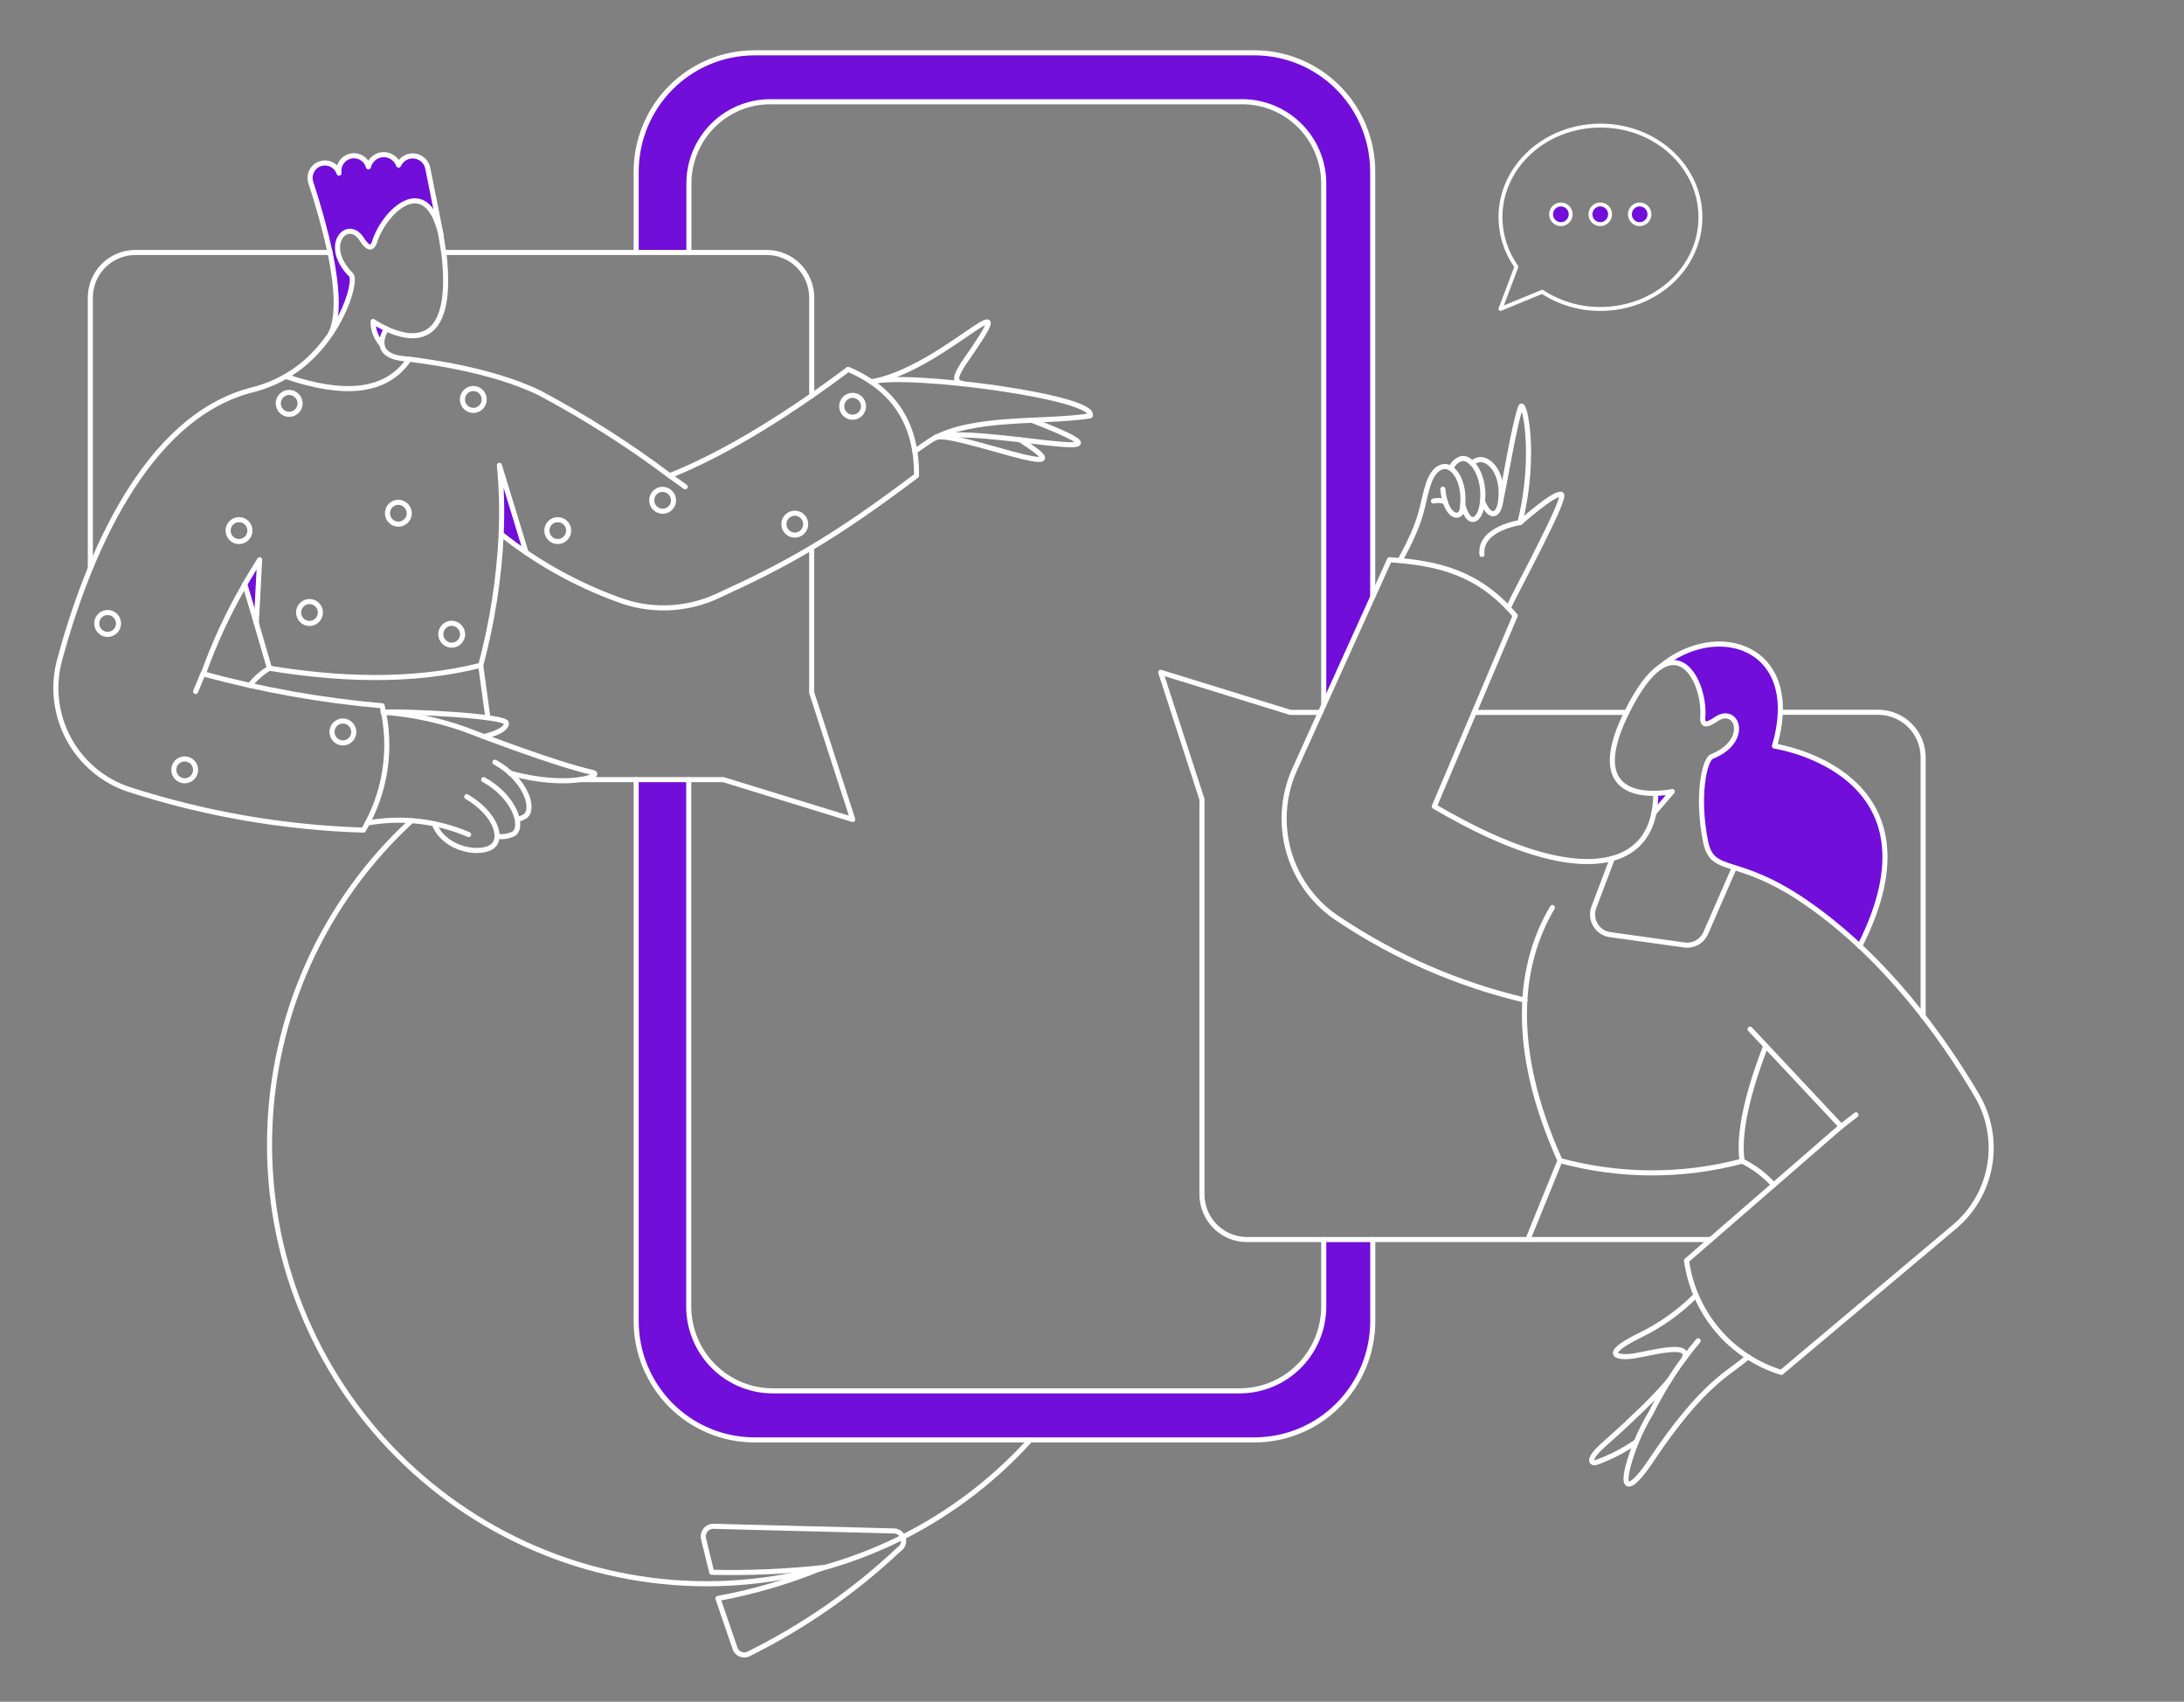 <svg width="430" height="335" viewBox="0 0 430 335" fill="none" xmlns="http://www.w3.org/2000/svg">
<rect x="0" y="0" width="430" height="335" fill="#808080" stroke="none"/>
<g clip-path="url(#clip0_2670_2123)">
<path d="M246.988 10.414H148.593C145.533 10.412 142.503 11.017 139.676 12.192C136.848 13.367 134.279 15.091 132.116 17.264C129.952 19.436 128.236 22.016 127.066 24.856C125.896 27.695 125.295 30.738 125.297 33.811V49.701H135.638V36.079C135.65 33.928 136.09 31.801 136.934 29.824C137.778 27.847 139.009 26.06 140.552 24.569C142.095 23.077 143.921 21.911 145.921 21.14C147.921 20.37 150.054 20.009 152.195 20.08H244.076C246.216 20.013 248.348 20.376 250.346 21.148C252.343 21.92 254.167 23.086 255.71 24.577C257.252 26.068 258.482 27.854 259.327 29.829C260.172 31.804 260.614 33.929 260.629 36.079V138.817L270.284 117.5V33.811C270.286 30.738 269.685 27.695 268.514 24.856C267.344 22.017 265.628 19.437 263.465 17.264C261.301 15.091 258.733 13.368 255.905 12.192C253.078 11.017 250.048 10.413 246.988 10.414Z" fill="#720ED9"/>
<path d="M260.592 244.016V257.18C260.592 259.363 260.164 261.525 259.332 263.541C258.501 265.558 257.281 267.391 255.744 268.934C254.207 270.478 252.382 271.703 250.374 272.538C248.366 273.373 246.213 273.803 244.039 273.803H152.156C147.766 273.802 143.556 272.051 140.452 268.933C137.348 265.816 135.604 261.588 135.603 257.18V153.49H125.258V260.074C125.256 264.701 126.622 269.224 129.182 273.07C131.742 276.917 135.381 279.914 139.638 281.683C142.466 282.857 145.495 283.463 148.554 283.461H246.988C251.595 283.462 256.1 282.091 259.932 279.52C263.763 276.95 266.75 273.296 268.513 269.021C269.683 266.182 270.285 263.139 270.284 260.066V244.02L260.592 244.016Z" fill="#720ED9"/>
<path d="M329.253 155.824L325.613 160.095C325.883 158.818 326.011 157.515 325.996 156.209C327.091 156.168 328.18 156.039 329.253 155.824Z" fill="#720ED9"/>
<path d="M75.22 67.862C74.08 66.613 73.451 64.978 73.457 63.283C74.294 63.83 75.167 64.316 76.071 64.739C75.47 65.666 75.172 66.758 75.22 67.862Z" fill="#720ED9"/>
<path d="M51.119 110.189L50.46 122.695L48.199 114.922C49.048 113.46 50.008 111.927 51.119 110.189Z" fill="#720ED9"/>
<path d="M98.669 105.148C98.881 100.632 98.766 96.103 98.324 91.603L103.567 108.765C101.892 107.618 100.259 106.412 98.669 105.148Z" fill="#720ED9"/>
<path d="M84.34 33.35C84.278 32.7 84.001 32.09 83.554 31.616C83.106 31.142 82.514 30.832 81.872 30.734C81.229 30.637 80.572 30.758 80.006 31.079C79.439 31.399 78.996 31.901 78.746 32.503H78.363C78.166 31.878 77.767 31.336 77.229 30.965C76.691 30.593 76.045 30.413 75.393 30.453C74.742 30.492 74.122 30.749 73.632 31.183C73.143 31.617 72.812 32.203 72.692 32.847H72.538C72.341 32.123 71.876 31.503 71.237 31.113C70.598 30.723 69.835 30.593 69.104 30.751C68.373 30.909 67.73 31.341 67.307 31.96C66.884 32.579 66.713 33.337 66.829 34.079C66.601 33.334 66.087 32.711 65.401 32.346C64.714 31.982 63.912 31.906 63.17 32.136C62.428 32.365 61.808 32.881 61.445 33.571C61.082 34.26 61.007 35.065 61.235 35.81C62.744 40.373 64.023 45.009 65.067 49.701C66.331 55.858 66.983 62.476 65.067 65.903C68.86 60.323 69.818 54.705 69.205 54.09C63.304 48.243 68.515 42.777 71.236 46.971C72.538 48.972 73.305 48.972 73.726 47.82C75.489 41.815 83.88 33.506 86.834 46.163L84.34 33.35Z" fill="#720ED9"/>
<path d="M349.403 146.859C350.063 144.698 350.45 142.46 350.553 140.202C351.012 126.228 336.874 123.002 326.988 131.198C332.391 127.735 335.494 136.2 334.958 141.395C334.958 142.31 335.269 143.165 337.602 141.598C341.702 138.75 344.422 145.792 336.759 148.947C335.303 149.524 333.734 156.758 335.533 165.685C336.222 169.223 337.87 169.736 341.203 170.803C350.371 173.488 359.531 179.973 366.147 186.271C383.658 151.861 349.365 146.859 349.403 146.859Z" fill="#720ED9"/>
<path d="M307.142 228.471L300.82 244.016" stroke="white" stroke-linecap="round" stroke-linejoin="round"/>
<path d="M135.637 49.701V36.043C135.647 33.891 136.087 31.763 136.93 29.785C137.773 27.807 139.003 26.018 140.547 24.526C142.091 23.033 143.917 21.867 145.917 21.095C147.917 20.324 150.052 19.963 152.193 20.034H244.075C246.215 19.967 248.348 20.33 250.346 21.103C252.345 21.876 254.169 23.043 255.712 24.534C257.254 26.026 258.484 27.813 259.328 29.79C260.172 31.766 260.614 33.893 260.627 36.043V138.818" stroke="white" stroke-linecap="round" stroke-linejoin="round"/>
<path d="M270.268 117.462V33.773C270.266 30.701 269.663 27.657 268.491 24.822C266.723 20.549 263.733 16.898 259.9 14.331C256.066 11.763 251.561 10.395 246.953 10.398H148.55C145.489 10.399 142.459 11.005 139.632 12.183C136.804 13.36 134.236 15.085 132.073 17.259C129.909 19.433 128.194 22.014 127.024 24.854C125.854 27.694 125.252 30.738 125.254 33.812V49.701" stroke="white" stroke-linecap="round" stroke-linejoin="round"/>
<path d="M320.282 140.24H290.242" stroke="white" stroke-linecap="round" stroke-linejoin="round"/>
<path d="M350.516 140.221H369.789C370.95 140.219 372.1 140.447 373.172 140.893C374.247 141.337 375.223 141.99 376.044 142.815C376.867 143.638 377.521 144.616 377.966 145.693C378.411 146.77 378.64 147.925 378.64 149.091V200.075" stroke="white" stroke-linecap="round" stroke-linejoin="round"/>
<path d="M259.987 140.24H254.038L228.527 132.352L236.65 157.363V235.13C236.652 237.487 237.586 239.746 239.245 241.413C240.904 243.079 243.155 244.016 245.501 244.018H336.76" stroke="white" stroke-linecap="round" stroke-linejoin="round"/>
<path d="M159.817 77.904V58.59C159.817 56.233 158.884 53.972 157.225 52.305C155.565 50.638 153.314 49.702 150.967 49.701H87.402" stroke="white" stroke-linecap="round" stroke-linejoin="round"/>
<path d="M260.627 244.016V257.18C260.627 259.363 260.199 261.525 259.367 263.541C258.535 265.558 257.316 267.391 255.779 268.934C254.242 270.478 252.417 271.703 250.409 272.538C248.4 273.373 246.248 273.803 244.074 273.803H152.154C147.764 273.802 143.554 272.051 140.45 268.933C137.346 265.816 135.602 261.588 135.602 257.18V153.49" stroke="white" stroke-linecap="round" stroke-linejoin="round"/>
<path d="M125.254 153.477V260.06C125.252 263.133 125.854 266.176 127.024 269.016C128.194 271.855 129.91 274.435 132.073 276.608C134.237 278.781 136.806 280.505 139.633 281.68C142.46 282.856 145.49 283.46 148.55 283.459H246.984C251.592 283.46 256.096 282.089 259.928 279.519C263.759 276.949 266.746 273.295 268.509 269.02C269.679 266.18 270.281 263.137 270.28 260.064V244.019" stroke="white" stroke-linecap="round" stroke-linejoin="round"/>
<path d="M64.984 49.701H26.63C24.284 49.704 22.035 50.641 20.377 52.308C18.718 53.974 17.786 56.234 17.785 58.59V111.852" stroke="white" stroke-linecap="round" stroke-linejoin="round"/>
<path d="M114.219 153.479H142.417L167.897 161.328L159.813 136.356V107.805" stroke="white" stroke-linecap="round" stroke-linejoin="round"/>
<path d="M202.847 283.461C195.022 292.111 185.531 299.079 174.948 303.941C164.365 308.804 152.911 311.46 141.276 311.751C129.642 312.041 118.07 309.959 107.259 305.63C96.449 301.302 86.625 294.816 78.382 286.566C70.138 278.317 63.646 268.474 59.299 257.632C54.951 246.791 52.837 235.177 53.086 223.493C53.335 211.808 55.941 200.295 60.746 189.651C65.551 179.006 72.456 169.451 81.043 161.562" stroke="white" stroke-linecap="round" stroke-linejoin="round"/>
<path d="M176.141 301.386L140.622 300.471C140.152 300.428 139.681 300.556 139.297 300.831C138.912 301.107 138.638 301.511 138.525 301.972C138.448 302.276 138.445 302.595 138.515 302.901L140.128 309.52C147.433 309.69 154.741 309.382 162.006 308.596C155.35 311.332 148.429 313.368 141.354 314.672L144.649 324.291C144.721 324.596 144.864 324.879 145.067 325.116C145.271 325.354 145.528 325.539 145.817 325.656C146.106 325.773 146.419 325.818 146.729 325.788C147.039 325.758 147.338 325.654 147.6 325.484C158.343 320.146 168.245 313.248 176.988 305.014C177.336 304.797 177.607 304.475 177.764 304.095C177.92 303.715 177.953 303.295 177.859 302.895C177.766 302.495 177.549 302.134 177.241 301.864C176.933 301.593 176.548 301.426 176.141 301.386Z" stroke="white" stroke-linecap="round" stroke-linejoin="round"/>
<path d="M325.989 156.171C327.082 156.149 328.172 156.034 329.245 155.824L325.605 160.057" stroke="white" stroke-linecap="round" stroke-linejoin="round"/>
<path d="M300.242 196.882C287.214 193.828 274.836 188.459 263.69 181.028C258.926 177.983 255.416 173.314 253.804 167.878C252.192 162.442 252.587 156.605 254.916 151.438L273.574 110.191C283.282 110.85 291.139 112.755 298.326 121.194L282.395 158.749C289.56 162.943 298.411 167.373 306.61 168.985C317.855 171.194 325.998 167.664 325.998 156.171C320.902 156.325 312.473 154.44 321.285 138.317C330.098 122.195 335.96 134.672 335.232 141.472C335.271 142.665 335.884 142.973 337.876 141.588C341.976 138.738 344.716 145.841 337.033 148.937C335.581 149.525 334.008 156.75 335.807 165.675C337.18 172.448 341.903 168.173 355.808 177.827C371.253 188.56 382.413 204.097 389.219 215.649C391.654 219.775 392.552 224.635 391.752 229.363C390.952 234.092 388.507 238.381 384.851 241.468L350.712 270.173C345.839 268.667 341.494 265.797 338.189 261.898C334.884 258 332.755 253.235 332.052 248.163L362.503 221.729L344.571 202.607" stroke="white" stroke-linecap="round" stroke-linejoin="round"/>
<path d="M75.216 67.862C74.076 66.613 73.447 64.978 73.453 63.283C74.29 63.83 75.163 64.316 76.067 64.739" stroke="white" stroke-linecap="round" stroke-linejoin="round"/>
<path d="M73.683 47.817C75.446 41.814 83.876 33.503 86.792 46.162L87.443 50.241C89.474 68.873 80.661 66.902 76.063 64.747C76.063 64.747 72.849 69.521 78.735 70.511C79.679 70.669 80.32 70.683 80.55 70.713C75.952 77.486 67.442 77.909 56.258 74.1C66.658 68.182 70.4 55.401 69.132 54.129C63.284 48.272 68.438 42.819 71.163 47.011C72.463 49.014 73.155 48.973 73.653 47.896L73.683 47.817Z" stroke="white" stroke-linecap="round" stroke-linejoin="round"/>
<path d="M48.188 115.03C49.145 113.405 50.122 111.791 51.118 110.189L50.458 122.733" stroke="white" stroke-linecap="round" stroke-linejoin="round"/>
<path d="M98.669 105.15C98.881 100.634 98.766 96.105 98.324 91.606L103.567 108.767" stroke="white" stroke-linecap="round" stroke-linejoin="round"/>
<path d="M56.251 74.097C54.188 75.287 51.97 76.18 49.661 76.752C28.549 82.101 17.169 109.844 11.738 129.891C10.327 135.089 10.955 140.633 13.492 145.381C16.03 150.128 20.284 153.717 25.378 155.408C40.322 160.237 55.868 162.931 71.559 163.412C75.931 156.054 77.252 147.266 75.237 138.94C63.337 137.905 51.553 135.804 40.025 132.661C42.21 126.545 44.948 120.644 48.207 115.03C51.074 124.729 49.977 120.992 53.047 131.546C65.691 133.623 80.596 134.547 94.658 130.968C96.915 122.531 98.264 113.875 98.681 105.149C105.527 110.598 113.197 114.911 121.4 117.924C124.558 119.163 127.932 119.754 131.321 119.661C134.71 119.569 138.047 118.795 141.133 117.385C154.973 111.055 163.624 106.304 180.445 93.644C180.56 83.601 176.115 76.598 166.996 72.712C156.268 80.754 143.547 88.988 131.86 93.644C123.761 87.562 115.205 82.121 106.267 77.368C96.422 72.55 82.588 70.98 80.557 70.711" stroke="white" stroke-linecap="round" stroke-linejoin="round"/>
<path d="M285.688 92.234C285.849 91.773 286.118 91.356 286.471 91.02C286.824 90.683 287.251 90.435 287.718 90.296C289.747 89.757 292.736 94.028 291.778 99.531C291.284 102.518 289.192 103.867 288.003 99.363" stroke="white" stroke-linecap="round" stroke-linejoin="round"/>
<path d="M289.824 91.219C290.163 90.882 290.587 90.641 291.05 90.526C293.085 90.002 296.185 93.104 295.457 98.683C295.078 101.582 293.343 102.288 291.895 98.706" stroke="white" stroke-linecap="round" stroke-linejoin="round"/>
<path d="M275.648 110.308C280.208 102.073 279.859 99.764 281.051 95.84C281.624 93.954 282.426 92.291 284.076 91.876C286.093 91.366 288.66 94.799 287.908 100.18C287.597 102.407 284.614 101.95 284.076 96.293" stroke="white" stroke-linecap="round" stroke-linejoin="round"/>
<path d="M296.952 119.694C298.408 116.5 308.566 97.871 307.412 97.338C306.152 96.755 299.29 102.879 299.29 102.879C299.29 102.879 291.243 103.995 291.78 109.157" stroke="white" stroke-linecap="round" stroke-linejoin="round"/>
<path d="M299.25 102.878C302.622 89.449 300.057 78.17 299.365 80.175C298.058 83.983 296.453 94.149 295.457 98.645" stroke="white" stroke-linecap="round" stroke-linejoin="round"/>
<path d="M282.234 98.645C282.999 98.439 283.811 98.488 284.545 98.785" stroke="white" stroke-linecap="round" stroke-linejoin="round"/>
<path d="M171.652 75.134C179.009 73.249 216.252 78.213 214.643 81.868C205.409 83.286 191.548 81.884 183.569 86.486C183.032 86.795 181.149 88.106 180.12 88.833" stroke="white" stroke-linecap="round" stroke-linejoin="round"/>
<path d="M172.691 74.942C187.022 71.556 202.884 52.701 189.55 71.787C188.286 73.903 187.673 75.096 189.474 75.519" stroke="white" stroke-linecap="round" stroke-linejoin="round"/>
<path d="M184.109 86.178C191.389 83.292 229.59 92.95 203.076 82.715" stroke="white" stroke-linecap="round" stroke-linejoin="round"/>
<path d="M184.148 86.141C187.173 84.52 216.142 96.266 200.816 86.564" stroke="white" stroke-linecap="round" stroke-linejoin="round"/>
<path d="M95.223 153.477C101.123 156.717 103.196 162.525 101.2 164.097C100.188 164.627 99.032 164.816 97.905 164.635" stroke="white" stroke-linecap="round" stroke-linejoin="round"/>
<path d="M97.445 150.053C103.346 153.293 105.409 159.087 103.423 160.673C102.946 160.982 102.411 161.188 101.852 161.28" stroke="white" stroke-linecap="round" stroke-linejoin="round"/>
<path d="M72.34 162.019C79.059 160.805 85.986 161.595 92.264 164.289" stroke="white" stroke-linecap="round" stroke-linejoin="round"/>
<path d="M91.887 156.826C97.481 160.135 98.967 164.783 97.098 166.484C94.906 168.475 87.557 167.446 85.488 162.175" stroke="white" stroke-linecap="round" stroke-linejoin="round"/>
<path d="M75.406 140.164C80.387 140.01 99.626 140.895 99.699 142.357C99.781 144.05 95.216 145.012 95.216 145.012" stroke="white" stroke-linecap="round" stroke-linejoin="round"/>
<path d="M75.449 140.203C81.707 140.657 87.858 142.072 93.688 144.397C93.688 144.397 109.482 150.473 116.637 152.055C119.016 152.579 112.2 155.402 100.431 152.208" stroke="white" stroke-linecap="round" stroke-linejoin="round"/>
<path d="M53.031 131.545C51.558 132.429 50.259 133.576 49.199 134.931" stroke="white" stroke-linecap="round" stroke-linejoin="round"/>
<path d="M94.641 130.969L96.058 141.281" stroke="white" stroke-linecap="round" stroke-linejoin="round"/>
<path d="M347.642 205.922C345.075 212.54 342.01 222.198 343.004 228.585C331.246 231.702 318.879 231.662 307.14 228.47C296.987 205.883 299.132 189.647 305.646 178.65" stroke="white" stroke-linecap="round" stroke-linejoin="round"/>
<path d="M326.781 131.369C338.097 121.815 355.143 127.297 349.367 146.87C349.367 146.87 383.65 151.872 366.15 186.272" stroke="white" stroke-linecap="round" stroke-linejoin="round"/>
<path d="M343.004 228.578C345.351 229.733 347.458 231.326 349.211 233.273" stroke="white" stroke-linecap="round" stroke-linejoin="round"/>
<path d="M341.431 170.87L335.836 183.684C335.486 184.476 334.89 185.132 334.137 185.555C333.384 185.979 332.515 186.145 331.66 186.031L316.985 183.992C316.091 183.865 315.267 183.437 314.646 182.779C314.025 182.121 313.645 181.272 313.567 180.369C313.513 179.77 313.594 179.167 313.805 178.605L317.445 169.023" stroke="white" stroke-linecap="round" stroke-linejoin="round"/>
<path d="M86.829 46.161L84.261 33.309C84.167 32.654 83.864 32.048 83.397 31.581C82.929 31.114 82.324 30.813 81.671 30.721C81.019 30.63 80.355 30.754 79.778 31.075C79.202 31.395 78.745 31.895 78.476 32.499C78.248 31.868 77.823 31.327 77.265 30.958C76.707 30.588 76.045 30.41 75.378 30.449C74.71 30.488 74.073 30.742 73.561 31.174C73.049 31.605 72.69 32.192 72.537 32.845C72.336 32.114 71.865 31.488 71.22 31.094C70.575 30.7 69.805 30.568 69.067 30.725C68.328 30.882 67.677 31.317 67.247 31.939C66.816 32.562 66.639 33.327 66.751 34.077C66.505 33.352 65.989 32.752 65.31 32.405C64.631 32.057 63.844 31.988 63.117 32.214C62.388 32.439 61.776 32.941 61.411 33.612C61.045 34.283 60.954 35.071 61.157 35.808C62.666 40.371 63.945 45.007 64.988 49.699C66.235 55.774 66.886 62.291 65.067 65.754" stroke="white" stroke-linecap="round" stroke-linejoin="round"/>
<path d="M334.343 263.947C330.681 268.3 327.555 273.08 325.032 278.184C323.513 280.698 322.267 283.369 321.315 286.149C318.619 293.995 320.886 293.801 324.994 287.65C335.434 272.016 340.358 270.489 344.152 267.103" stroke="white" stroke-linecap="round" stroke-linejoin="round"/>
<path d="M322.157 283.84C319.705 285.544 317.039 286.914 314.23 287.915C313.423 288.134 312.163 287.494 316.069 284.106C316.912 283.374 320.396 280.215 321.586 279.026C324.074 276.738 326.43 274.31 328.644 271.754" stroke="white" stroke-linecap="round" stroke-linejoin="round"/>
<path d="M331.55 267.527C333.198 264.064 325.228 266.365 321.741 266.92C318.599 267.414 314.885 266.81 322.776 262.918C326.896 260.932 330.652 258.261 333.887 255.02" stroke="white" stroke-linecap="round" stroke-linejoin="round"/>
<path d="M362.508 221.735L365.42 219.465" stroke="white" stroke-linecap="round" stroke-linejoin="round"/>
<path d="M131.848 93.643L134.913 95.836" stroke="white" stroke-linecap="round" stroke-linejoin="round"/>
<path d="M39.968 132.623L38.512 136.125" stroke="white" stroke-linecap="round" stroke-linejoin="round"/>
<path d="M67.514 141.934C67.09 141.933 66.674 142.059 66.321 142.296C65.968 142.532 65.693 142.869 65.53 143.263C65.368 143.657 65.326 144.09 65.409 144.508C65.492 144.926 65.697 145.31 65.998 145.611C66.222 145.838 66.493 146.011 66.792 146.119C67.09 146.227 67.409 146.267 67.725 146.236C68.042 146.205 68.347 146.103 68.619 145.939C68.891 145.774 69.123 145.551 69.299 145.285C69.535 144.931 69.66 144.514 69.66 144.088C69.65 143.52 69.421 142.978 69.021 142.576C68.62 142.174 68.08 141.943 67.514 141.934Z" stroke="white"/>
<path d="M36.364 153.708C36.934 153.708 37.479 153.481 37.882 153.077C38.284 152.673 38.51 152.125 38.51 151.553C38.51 150.982 38.284 150.434 37.882 150.03C37.479 149.625 36.934 149.398 36.364 149.398C35.795 149.398 35.25 149.625 34.847 150.03C34.445 150.434 34.219 150.982 34.219 151.553C34.219 152.125 34.445 152.673 34.847 153.077C35.25 153.481 35.795 153.708 36.364 153.708Z" stroke="white"/>
<path d="M21.189 124.888C21.758 124.888 22.303 124.661 22.706 124.257C23.108 123.852 23.334 123.304 23.334 122.733C23.334 122.161 23.108 121.613 22.706 121.209C22.303 120.805 21.758 120.578 21.189 120.578C20.62 120.578 20.074 120.805 19.671 121.209C19.269 121.613 19.043 122.161 19.043 122.733C19.043 123.304 19.269 123.852 19.671 124.257C20.074 124.661 20.62 124.888 21.189 124.888Z" stroke="white"/>
<path d="M47.06 106.61C47.629 106.61 48.175 106.383 48.577 105.979C48.979 105.575 49.205 105.027 49.205 104.456C49.205 103.884 48.979 103.336 48.577 102.932C48.175 102.528 47.629 102.301 47.06 102.301C46.491 102.301 45.945 102.528 45.542 102.932C45.14 103.336 44.914 103.884 44.914 104.456C44.914 105.027 45.14 105.575 45.542 105.979C45.945 106.383 46.491 106.61 47.06 106.61Z" stroke="white"/>
<path d="M56.939 77.252C56.514 77.252 56.099 77.378 55.747 77.615C55.394 77.852 55.119 78.188 54.956 78.582C54.794 78.976 54.751 79.409 54.834 79.827C54.917 80.245 55.121 80.629 55.421 80.93C55.721 81.232 56.104 81.437 56.52 81.52C56.936 81.603 57.368 81.561 57.76 81.397C58.152 81.234 58.487 80.958 58.723 80.604C58.959 80.249 59.084 79.833 59.084 79.407C59.075 78.838 58.847 78.295 58.446 77.893C58.046 77.491 57.505 77.261 56.939 77.252Z" stroke="white"/>
<path d="M78.435 98.877C78.01 98.877 77.596 99.003 77.243 99.24C76.89 99.477 76.615 99.813 76.452 100.207C76.29 100.601 76.248 101.034 76.33 101.452C76.413 101.87 76.617 102.254 76.918 102.555C77.218 102.857 77.6 103.062 78.016 103.145C78.432 103.228 78.864 103.186 79.256 103.023C79.648 102.859 79.983 102.583 80.219 102.229C80.455 101.875 80.581 101.458 80.581 101.032C80.572 100.463 80.343 99.92 79.942 99.518C79.542 99.116 79.001 98.886 78.435 98.877Z" stroke="white"/>
<path d="M61.001 118.423C60.713 118.414 60.427 118.463 60.159 118.567C59.892 118.672 59.647 118.829 59.441 119.03C59.235 119.231 59.071 119.471 58.959 119.737C58.847 120.003 58.789 120.288 58.789 120.577C58.789 120.865 58.847 121.151 58.959 121.417C59.071 121.682 59.235 121.923 59.441 122.124C59.647 122.324 59.892 122.482 60.159 122.586C60.427 122.69 60.713 122.739 61.001 122.73C61.558 122.713 62.087 122.479 62.475 122.077C62.863 121.675 63.08 121.137 63.08 120.577C63.08 120.017 62.863 119.479 62.475 119.077C62.087 118.674 61.558 118.44 61.001 118.423Z" stroke="white"/>
<path d="M109.814 106.61C110.383 106.61 110.929 106.383 111.331 105.979C111.733 105.575 111.959 105.027 111.959 104.456C111.959 103.884 111.733 103.336 111.331 102.932C110.929 102.528 110.383 102.301 109.814 102.301C109.245 102.301 108.699 102.528 108.296 102.932C107.894 103.336 107.668 103.884 107.668 104.456C107.668 105.027 107.894 105.575 108.296 105.979C108.699 106.383 109.245 106.61 109.814 106.61Z" stroke="white"/>
<path d="M130.466 96.332C130.042 96.332 129.627 96.458 129.274 96.695C128.921 96.932 128.646 97.269 128.484 97.662C128.321 98.056 128.279 98.489 128.362 98.907C128.444 99.325 128.649 99.709 128.949 100.011C129.249 100.312 129.631 100.517 130.047 100.6C130.464 100.683 130.895 100.641 131.287 100.478C131.679 100.315 132.014 100.038 132.25 99.684C132.486 99.33 132.612 98.913 132.612 98.487C132.603 97.918 132.374 97.375 131.973 96.973C131.573 96.571 131.032 96.341 130.466 96.332Z" stroke="white"/>
<path d="M156.482 105.341C157.051 105.341 157.596 105.114 157.999 104.71C158.401 104.306 158.627 103.758 158.627 103.186C158.627 102.615 158.401 102.066 157.999 101.662C157.596 101.258 157.051 101.031 156.482 101.031C155.913 101.031 155.367 101.258 154.964 101.662C154.562 102.066 154.336 102.615 154.336 103.186C154.336 103.758 154.562 104.306 154.964 104.71C155.367 105.114 155.913 105.341 156.482 105.341Z" stroke="white"/>
<path d="M167.864 82.138C168.434 82.138 168.979 81.911 169.382 81.507C169.784 81.103 170.01 80.554 170.01 79.983C170.01 79.411 169.784 78.863 169.382 78.459C168.979 78.055 168.434 77.828 167.864 77.828C167.295 77.828 166.75 78.055 166.347 78.459C165.945 78.863 165.719 79.411 165.719 79.983C165.719 80.554 165.945 81.103 166.347 81.507C166.75 81.911 167.295 82.138 167.864 82.138Z" stroke="white"/>
<path d="M88.939 122.695C88.514 122.695 88.099 122.822 87.747 123.058C87.394 123.295 87.119 123.632 86.956 124.026C86.794 124.419 86.751 124.853 86.834 125.27C86.917 125.688 87.121 126.072 87.421 126.374C87.722 126.675 88.104 126.88 88.52 126.964C88.936 127.047 89.368 127.004 89.76 126.841C90.152 126.678 90.487 126.402 90.723 126.047C90.959 125.693 91.084 125.276 91.084 124.85C91.076 124.281 90.847 123.738 90.446 123.336C90.046 122.934 89.505 122.704 88.939 122.695Z" stroke="white"/>
<path d="M93.189 80.792C93.758 80.792 94.303 80.565 94.706 80.161C95.108 79.757 95.334 79.209 95.334 78.637C95.334 78.066 95.108 77.518 94.706 77.114C94.303 76.709 93.758 76.482 93.189 76.482C92.62 76.482 92.074 76.709 91.671 77.114C91.269 77.518 91.043 78.066 91.043 78.637C91.043 79.209 91.269 79.757 91.671 80.161C92.074 80.565 92.62 80.792 93.189 80.792Z" stroke="white"/>
<path d="M309.248 42.189C309.248 42.703 309.045 43.195 308.683 43.558C308.321 43.922 307.831 44.126 307.319 44.126C306.808 44.126 306.317 43.922 305.956 43.558C305.594 43.195 305.391 42.703 305.391 42.189C305.391 41.675 305.594 41.182 305.956 40.819C306.317 40.456 306.808 40.252 307.319 40.252C307.831 40.252 308.321 40.456 308.683 40.819C309.045 41.182 309.248 41.675 309.248 42.189Z" fill="#720ED9" stroke="white" stroke-width="0.769" stroke-linecap="round" stroke-linejoin="round"/>
<path d="M317 42.187C317 42.569 316.886 42.943 316.674 43.261C316.462 43.58 316.161 43.827 315.809 43.974C315.457 44.12 315.07 44.159 314.696 44.085C314.322 44.01 313.979 43.826 313.709 43.556C313.485 43.331 313.319 43.054 313.227 42.749C313.135 42.445 313.12 42.122 313.182 41.81C313.244 41.498 313.381 41.206 313.582 40.96C313.783 40.714 314.042 40.521 314.334 40.399C314.627 40.278 314.945 40.23 315.261 40.261C315.576 40.292 315.879 40.401 316.143 40.578C316.406 40.755 316.623 40.994 316.772 41.275C316.922 41.555 317 41.868 317 42.187Z" fill="#720ED9" stroke="white" stroke-width="0.769" stroke-linecap="round" stroke-linejoin="round"/>
<path d="M324.756 42.186C324.755 42.569 324.642 42.943 324.43 43.261C324.218 43.579 323.917 43.827 323.565 43.973C323.213 44.12 322.825 44.158 322.452 44.084C322.078 44.01 321.734 43.826 321.464 43.556C321.263 43.353 321.11 43.108 321.014 42.838C320.919 42.569 320.884 42.282 320.912 41.997C320.94 41.712 321.03 41.437 321.176 41.192C321.322 40.946 321.52 40.736 321.757 40.577C322.128 40.329 322.573 40.217 323.016 40.261C323.46 40.305 323.874 40.502 324.19 40.818C324.551 41.181 324.754 41.673 324.756 42.186Z" fill="#720ED9" stroke="white" stroke-width="0.769" stroke-linecap="round" stroke-linejoin="round"/>
<path d="M298.555 52.519L295.418 60.821L303.652 57.441C307.052 59.668 311.029 60.843 315.088 60.821C325.969 60.821 334.791 52.749 334.791 42.774C334.791 32.799 326.001 24.727 315.121 24.727C304.24 24.727 295.418 32.799 295.418 42.774C295.436 46.27 296.532 49.674 298.555 52.519Z" stroke="white" stroke-width="0.769" stroke-linecap="round" stroke-linejoin="round"/>
</g>
<defs>
<clipPath id="clip0_2670_2123">
<rect width="430" height="335" fill="white"/>
</clipPath>
</defs>
</svg>

